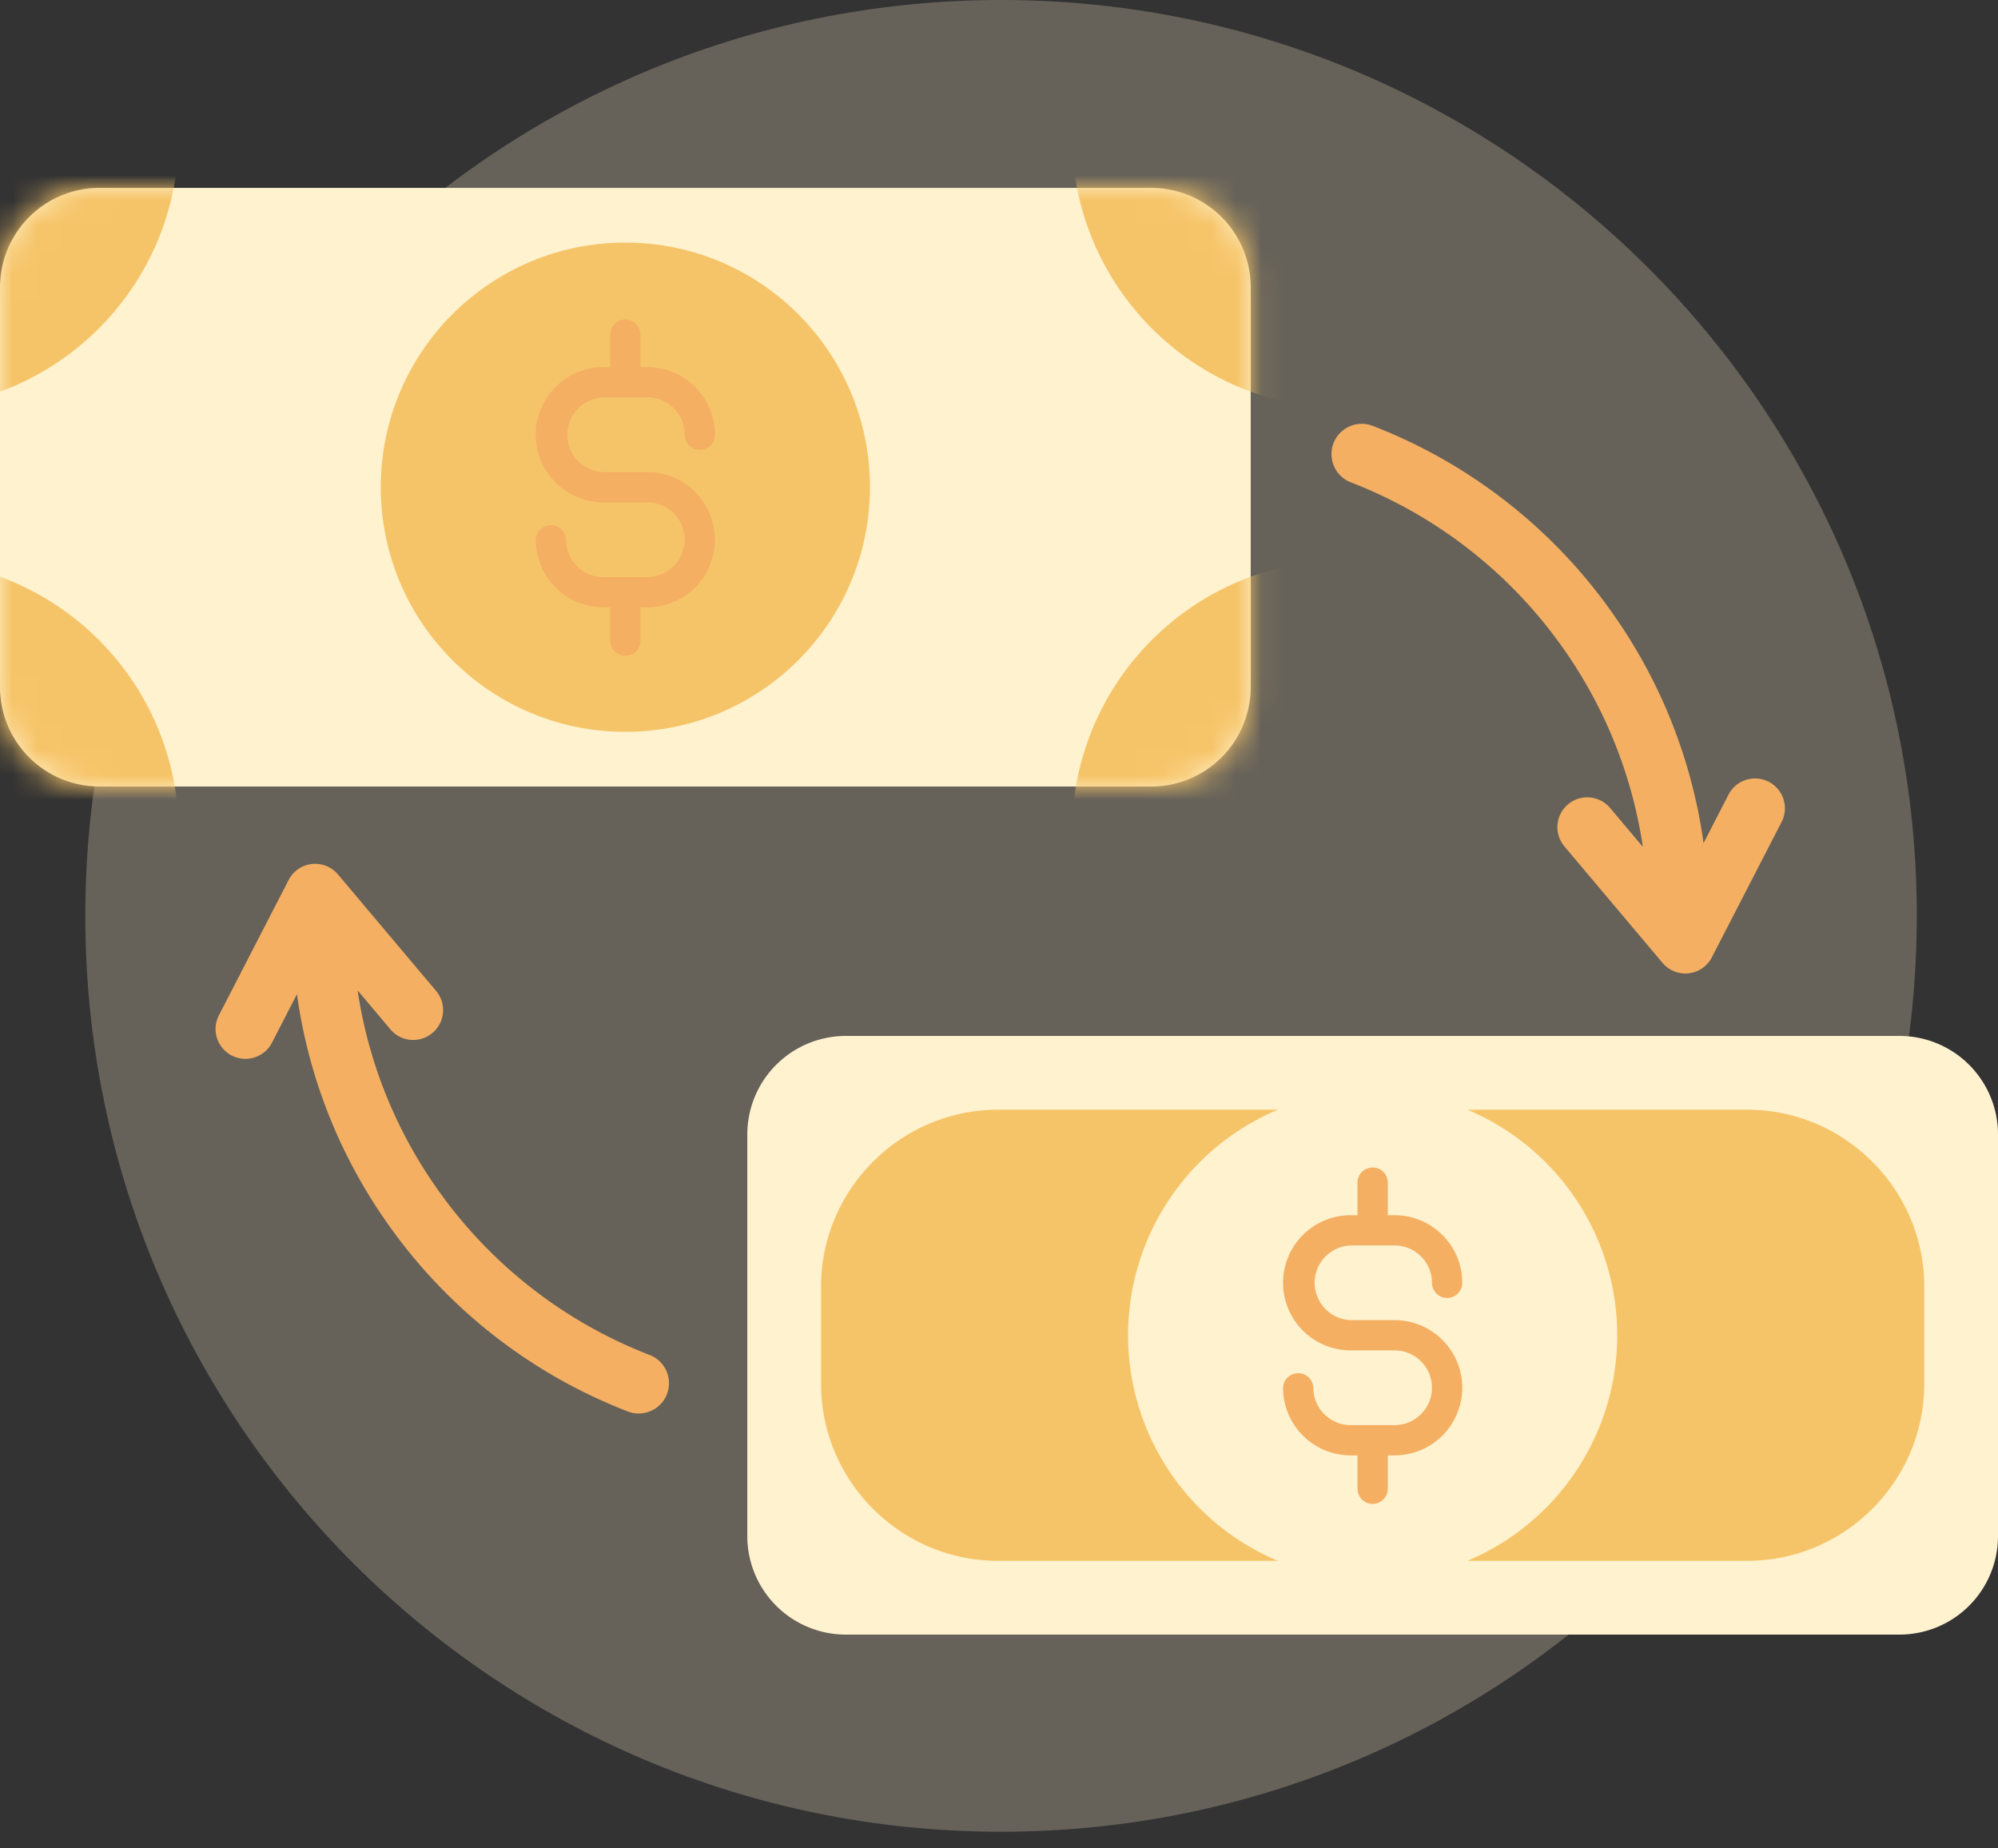 <svg width="80" height="74" xmlns="http://www.w3.org/2000/svg" xmlns:xlink="http://www.w3.org/1999/xlink">
    <rect width="100%" height="100%" fill="#333333" stroke="none"/>
    <defs>
        <path d="M3.715 0A3.726 3.726 0 0 0 0 3.715v16.536a3.726 3.726 0 0 0 3.715 3.716h42.648a3.726 3.726 0 0 0 3.715-3.716V3.715A3.727 3.727 0 0 0 46.363 0" id="a"/>
        <path d="M3.715 0A3.726 3.726 0 0 0 0 3.715v16.536a3.726 3.726 0 0 0 3.715 3.716h42.648a3.726 3.726 0 0 0 3.715-3.716V3.715A3.727 3.727 0 0 0 46.363 0" id="c"/>
        <path d="M3.715 0A3.726 3.726 0 0 0 0 3.715v16.536a3.726 3.726 0 0 0 3.715 3.716h42.648a3.726 3.726 0 0 0 3.715-3.716V3.715A3.727 3.727 0 0 0 46.363 0" id="e"/>
        <path d="M3.715 0A3.726 3.726 0 0 0 0 3.715v16.536a3.726 3.726 0 0 0 3.715 3.716h42.648a3.726 3.726 0 0 0 3.715-3.716V3.715A3.727 3.727 0 0 0 46.363 0" id="g"/>
    </defs>
    <g fill="none" fill-rule="evenodd">
        <path d="M76.749 36.667c0 20.25-16.416 36.666-36.667 36.666-20.25 0-36.667-16.416-36.667-36.666C3.415 16.416 19.831 0 40.082 0 60.332 0 76.75 16.416 76.75 36.667" fill="#FFF2CF" opacity=".25"/>
        <path d="M70.82 31.298a1.195 1.195 0 0 0-1.61.515l-1 1.942a20.865 20.865 0 0 0-3.583-9.118 21.002 21.002 0 0 0-9.695-7.6 1.213 1.213 0 0 0-.872 2.263 18.584 18.584 0 0 1 8.58 6.726 18.472 18.472 0 0 1 3.14 7.878l-1.312-1.558a1.195 1.195 0 1 0-1.828 1.541l3.926 4.66a1.194 1.194 0 0 0 1.977-.221l2.792-5.418a1.195 1.195 0 0 0-.515-1.61M9.28 42.258a1.195 1.195 0 0 0 1.61-.515l1-1.942a20.865 20.865 0 0 0 3.583 9.118 21.002 21.002 0 0 0 9.694 7.6 1.213 1.213 0 0 0 .872-2.263 18.584 18.584 0 0 1-8.579-6.726 18.472 18.472 0 0 1-3.14-7.878l1.312 1.558a1.195 1.195 0 1 0 1.828-1.541l-3.927-4.66a1.194 1.194 0 0 0-1.976.221l-2.792 5.418a1.195 1.195 0 0 0 .514 1.61" fill="#F4AF62"/>
        <path d="M3.972 7.522h42.135a3.984 3.984 0 0 1 3.972 3.972v16.022a3.984 3.984 0 0 1-3.972 3.972H3.972A3.984 3.984 0 0 1 0 27.516V11.494a3.984 3.984 0 0 1 3.972-3.972" fill="#FFF2CF"/>
        <path d="M25.04 9.712c-5.41 0-9.794 4.385-9.794 9.793 0 5.41 4.385 9.794 9.793 9.794 5.409 0 9.794-4.384 9.794-9.794 0-5.408-4.385-9.793-9.794-9.793" fill="#F6C468"/>
        <g>
            <g transform="translate(0 7.522)">
                <mask id="b" fill="#fff">
                    <use xlink:href="#a"/>
                </mask>
                <path d="M-14.666 25.813c0-6.025 4.885-10.91 10.91-10.91s10.91 4.885 10.91 10.91-4.885 10.91-10.91 10.91-10.91-4.885-10.91-10.91" fill="#F6C468" mask="url(#b)"/>
            </g>
            <g transform="translate(0 7.522)">
                <mask id="d" fill="#fff">
                    <use xlink:href="#c"/>
                </mask>
                <path d="M-14.666-2.088c0-6.025 4.885-10.91 10.91-10.91s10.91 4.885 10.91 10.91c0 6.026-4.885 10.91-10.91 10.91s-10.91-4.884-10.91-10.91" fill="#F6C468" mask="url(#d)"/>
            </g>
            <g transform="translate(0 7.522)">
                <mask id="f" fill="#fff">
                    <use xlink:href="#e"/>
                </mask>
                <path d="M42.924 25.813c0-6.025 4.885-10.91 10.91-10.91s10.91 4.885 10.91 10.91-4.885 10.91-10.91 10.91-10.91-4.885-10.91-10.91" fill="#F6C468" mask="url(#f)"/>
            </g>
            <g transform="translate(0 7.522)">
                <mask id="h" fill="#fff">
                    <use xlink:href="#g"/>
                </mask>
                <path d="M42.924-2.088c0-6.025 4.885-10.91 10.91-10.91s10.91 4.885 10.91 10.91c0 6.026-4.885 10.91-10.91 10.91s-10.91-4.884-10.91-10.91" fill="#F6C468" mask="url(#h)"/>
            </g>
        </g>
        <g>
            <path d="M25.92 18.9h-1.762a1.496 1.496 0 0 1 0-2.99h1.762c.824 0 1.495.67 1.495 1.495a.606.606 0 0 0 1.212 0 2.71 2.71 0 0 0-2.707-2.707h-.275v-1.337a.607.607 0 0 0-1.212 0v1.337h-.275a2.71 2.71 0 0 0-2.707 2.707 2.71 2.71 0 0 0 2.707 2.706h1.762c.824 0 1.495.671 1.495 1.495 0 .825-.671 1.496-1.495 1.496h-1.762c-.825 0-1.494-.671-1.494-1.496a.607.607 0 0 0-1.213 0 2.71 2.71 0 0 0 2.707 2.707h.275v1.337a.606.606 0 0 0 1.212 0v-1.337h.275a2.71 2.71 0 0 0 2.707-2.707A2.71 2.71 0 0 0 25.92 18.9" fill="#F4AF62"/>
            <path d="M33.855 41.474h42.212A3.945 3.945 0 0 1 80 45.408v16.099a3.945 3.945 0 0 1-3.933 3.933H33.855a3.945 3.945 0 0 1-3.933-3.933v-16.1a3.945 3.945 0 0 1 3.933-3.933" fill="#FFF2CF"/>
            <path d="M69.963 44.427H58.755a9.796 9.796 0 0 1 0 18.06h11.208c3.896 0 7.085-3.187 7.085-7.084v-3.891c0-3.897-3.189-7.085-7.085-7.085M45.167 53.457a9.796 9.796 0 0 1 6-9.03H39.96c-3.896 0-7.085 3.188-7.085 7.085v3.89c0 3.898 3.189 7.086 7.085 7.086h11.208a9.796 9.796 0 0 1-6-9.03" fill="#F6C468"/>
            <path d="M55.842 52.851H54.08a1.496 1.496 0 0 1 0-2.99h1.762c.824 0 1.495.671 1.495 1.496a.606.606 0 0 0 1.212 0 2.71 2.71 0 0 0-2.707-2.707h-.275v-1.337a.607.607 0 0 0-1.212 0v1.337h-.275a2.71 2.71 0 0 0-2.707 2.707 2.71 2.71 0 0 0 2.707 2.706h1.762c.824 0 1.495.671 1.495 1.495 0 .825-.671 1.495-1.495 1.495H54.08c-.825 0-1.494-.67-1.494-1.495a.607.607 0 0 0-1.213 0 2.71 2.71 0 0 0 2.707 2.707h.275v1.337a.606.606 0 0 0 1.212 0v-1.337h.275a2.71 2.71 0 0 0 2.707-2.707 2.71 2.71 0 0 0-2.707-2.707" fill="#F4AF62"/>
        </g>
    </g>
</svg>
